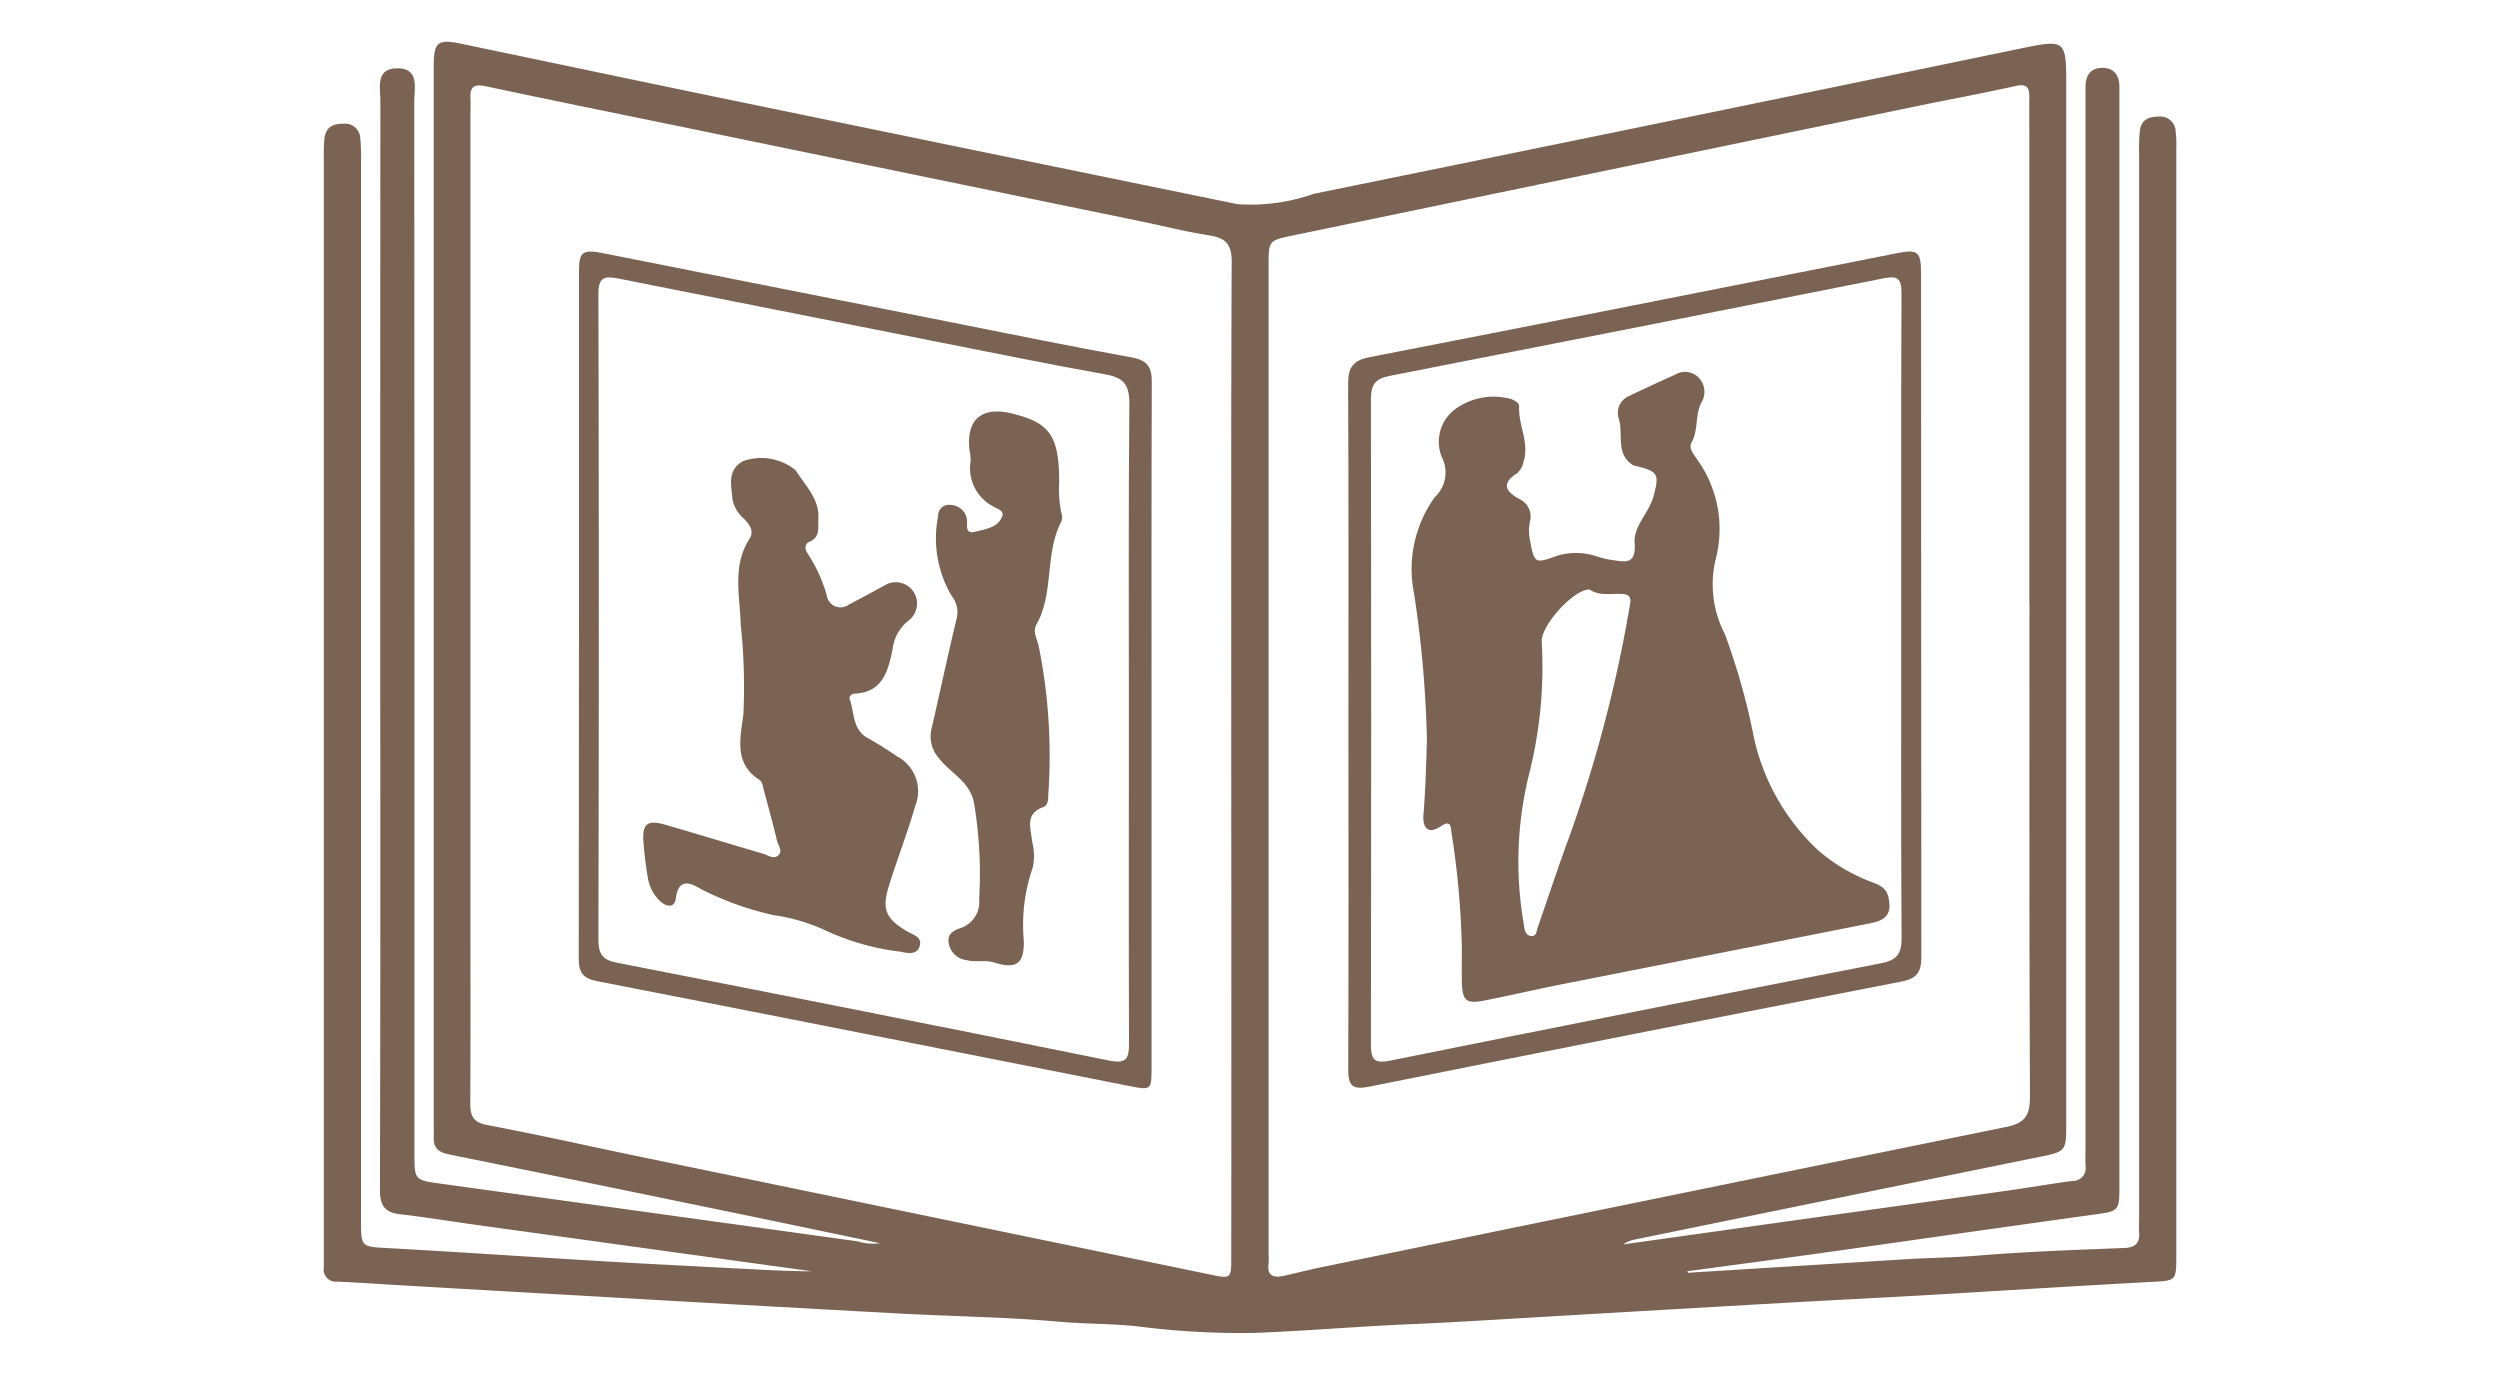 <svg xmlns="http://www.w3.org/2000/svg" viewBox="0 0 80 44"><defs><style>.a{fill:#7a6353;}</style></defs><path class="a" d="M54.019,40.728q3.471-.215,6.943-.431c.772-.049,1.545-.053,2.318-.117,1.56-.129,3.126-.183,4.691-.244.378-.014.507-.166.481-.518-.012-.169,0-.34,0-.51V4.927a6.227,6.227,0,0,1,.022-.736c.041-.344.267-.464.6-.458a.488.488,0,0,1,.546.455,4.1,4.1,0,0,1,.022.566q0,17.7,0,35.4c0,.852,0,.825-.833.869-2.429.13-4.857.287-7.285.428-1.507.087-3.015.16-4.521.246q-3.756.215-7.512.436c-1.431.083-2.862.177-4.294.238-1.7.071-3.389.219-5.083.283a25.968,25.968,0,0,1-3.724-.212c-.828-.088-1.657-.073-2.485-.146-1.708-.152-3.428-.171-5.143-.264q-5.113-.278-10.226-.575-2.88-.163-5.761-.331c-.659-.038-1.318-.086-1.977-.113a.393.393,0,0,1-.436-.461c0-.17,0-.34,0-.51q0-17.472,0-34.945a5.5,5.5,0,0,1,.022-.68c.043-.343.267-.463.6-.457a.485.485,0,0,1,.545.455,6.228,6.228,0,0,1,.023.736V39.018c0,.9,0,.874.874.922,2.334.129,4.667.29,7,.428,1.507.089,3.014.162,4.521.241.678.036,1.356.071,2.038.073q-5.394-.745-10.79-1.492c-.8-.111-1.6-.243-2.407-.336-.5-.058-.632-.309-.63-.792q.021-8.14.009-16.281,0-9.276.005-18.55c0-.426-.159-1.037.527-1.045.734-.008.557.631.557,1.07q.01,16.819.006,33.64c0,.867,0,.866.849.983q6.664.919,13.328,1.843a1.658,1.658,0,0,0,.718.06c-1.538-.321-2.98-.624-4.422-.922-3.122-.643-6.242-1.289-9.366-1.918-.343-.069-.505-.212-.49-.559.007-.169,0-.34,0-.51V2.346c0-.1,0-.189,0-.284.007-.71.139-.816.854-.667,2.751.573,5.5,1.154,8.251,1.722Q31.291,4.833,39.6,6.533a6.089,6.089,0,0,0,2.45-.333q11.282-2.3,22.552-4.636c1.518-.313,1.518-.312,1.518,1.23v33.13c0,.935,0,.924-.928,1.112q-6.457,1.313-12.914,2.637a.882.882,0,0,0-.334.148l5.146-.723q3.528-.493,7.055-.984c.728-.1,1.452-.23,2.18-.324a.411.411,0,0,0,.411-.491c-.007-.189,0-.379,0-.568q0-16.679,0-33.358c0-.208,0-.416,0-.624.01-.358.186-.584.554-.577s.527.247.531.6c0,.113,0,.227,0,.34q0,17.445,0,34.889c0,.748-.038.759-.786.862-2.838.392-5.672.8-8.508,1.2-1.511.212-3.024.413-4.536.618ZM39.4,24.308c0-5.312-.009-10.624.014-15.936,0-.561-.2-.759-.713-.839-.725-.112-1.44-.295-2.16-.443L22.808,4.262c-2.418-.5-4.839-.986-7.254-1.5-.4-.085-.522.024-.5.4.011.169,0,.34,0,.51V29.306c0,2,.006,4.007-.005,6.011,0,.4.1.6.541.684,1.593.3,3.174.658,4.762.987q9.192,1.9,18.387,3.8c.65.135.662.131.662-.541Q39.406,32.276,39.4,24.308Zm25.539-4.991V4.458c0-.454-.007-.907,0-1.361,0-.329-.108-.42-.449-.343-1.048.234-2.106.427-3.158.644Q51.369,5.462,41.4,7.529c-.8.166-.805.157-.805.964q0,15.824,0,31.645a2.069,2.069,0,0,1,0,.284c-.061.428.177.476.507.4.442-.1.88-.211,1.323-.3Q53.31,38.283,64.2,36.062c.615-.124.762-.387.759-.979C64.934,29.827,64.943,24.572,64.943,19.317Z"/><path class="a" d="M36.85,23.238q0,5.472,0,10.944c0,.684-.018.707-.653.582-5.7-1.123-11.4-2.258-17.1-3.369-.459-.09-.577-.294-.577-.721q.012-11,.008-22c0-.619.116-.7.765-.573q5.5,1.089,10.99,2.181c1.979.392,3.956.8,5.942,1.157.512.093.634.328.632.8C36.844,15.9,36.85,19.571,36.85,23.238Zm-.726-.184c0-3.383-.015-6.767.015-10.15,0-.6-.185-.82-.761-.923-1.93-.346-3.852-.742-5.777-1.121q-4.912-.971-9.824-1.949c-.444-.089-.629-.035-.628.5q.027,10.32,0,20.641c0,.448.1.659.591.755q7.887,1.537,15.763,3.133c.559.114.627-.085.625-.561C36.117,29.935,36.124,26.494,36.124,23.054Z"/><path class="a" d="M43.15,23.229c0-3.647.008-7.295-.01-10.943,0-.529.147-.753.7-.86C49.468,10.334,55.091,9.211,60.715,8.1c.656-.13.758-.044.758.641q0,10.944.009,21.887c0,.484-.145.687-.643.784Q52.313,33.068,43.8,34.776c-.519.1-.658-.03-.656-.546C43.157,30.563,43.15,26.9,43.15,23.229ZM60.839,19.8c0-3.478-.008-6.956.01-10.434,0-.458-.14-.546-.557-.463q-7.908,1.578-15.822,3.125c-.485.094-.6.3-.6.753q.015,10.32,0,20.641c0,.476.1.623.612.519q7.848-1.586,15.709-3.116c.52-.1.663-.308.66-.818C60.829,26.6,60.839,23.2,60.839,19.8Z"/><path class="a" d="M26.184,16.663c0,.262.048.529-.276.671-.181.078-.15.256-.057.388a4.9,4.9,0,0,1,.607,1.333.442.442,0,0,0,.705.291c.385-.2.766-.406,1.146-.614a.681.681,0,0,1,.778,1.115,1.375,1.375,0,0,0-.527.951c-.147.684-.315,1.352-1.207,1.4-.1,0-.2.084-.158.191.151.428.078.959.578,1.232a10.208,10.208,0,0,1,.911.57,1.264,1.264,0,0,1,.6,1.61c-.25.867-.581,1.71-.847,2.574-.225.732-.078,1.041.6,1.432.189.109.482.178.393.468s-.395.231-.589.182a7.863,7.863,0,0,1-2.461-.7,5.933,5.933,0,0,0-1.621-.472,9.668,9.668,0,0,1-2.333-.838c-.32-.188-.71-.378-.8.3-.044.342-.332.255-.511.082a1.324,1.324,0,0,1-.384-.744,11.667,11.667,0,0,1-.143-1.177c-.034-.547.139-.679.683-.521,1.05.3,2.095.626,3.145.93.155.044.328.19.48.063.17-.14.006-.318-.03-.47-.127-.532-.271-1.059-.414-1.587-.034-.125-.052-.3-.139-.359-.848-.533-.616-1.375-.525-2.1a18.605,18.605,0,0,0-.085-2.875c-.024-.934-.279-1.87.279-2.743.166-.26-.008-.469-.178-.652a1.069,1.069,0,0,1-.367-.623c-.031-.438-.18-.923.339-1.213a1.728,1.728,0,0,1,1.688.295C25.775,15.549,26.256,15.989,26.184,16.663Z"/><path class="a" d="M33.893,15.435a3.813,3.813,0,0,0,.068.971.407.407,0,0,1,.005.277c-.545,1.033-.224,2.274-.8,3.3-.123.223.01.45.066.66a17.741,17.741,0,0,1,.313,4.784c0,.153-.007.344-.161.4-.606.215-.389.7-.357,1.1a1.787,1.787,0,0,1,.02.837,5.6,5.6,0,0,0-.285,2.338c.016.735-.234.921-.943.7-.3-.093-.594,0-.892-.079a.653.653,0,0,1-.569-.541c-.055-.326.183-.415.422-.5a.874.874,0,0,0,.553-.9,13.845,13.845,0,0,0-.166-3.1c-.146-.7-.764-.942-1.124-1.424a1.044,1.044,0,0,1-.227-.969c.268-1.154.512-2.314.789-3.466a.829.829,0,0,0-.144-.742,3.611,3.611,0,0,1-.442-2.557.348.348,0,0,1,.412-.365.539.539,0,0,1,.509.453c.032.168-.09.5.281.4.319-.084.7-.121.849-.483.072-.177-.139-.242-.266-.311a1.385,1.385,0,0,1-.745-1.459,1.65,1.65,0,0,0-.032-.334c-.123-1,.385-1.441,1.383-1.186C33.6,13.532,33.894,13.957,33.893,15.435Z"/><path class="a" d="M46.779,30.357a27.021,27.021,0,0,0-.332-3.718c-.025-.212-.032-.4-.327-.206-.457.306-.6.018-.569-.371.065-.809.09-1.617.11-2.428a36.172,36.172,0,0,0-.407-4.616,3.945,3.945,0,0,1,.662-3.112,1.079,1.079,0,0,0,.22-1.285,1.3,1.3,0,0,1,.523-1.591,2.081,2.081,0,0,1,1.724-.251c.1.051.236.11.229.23-.031.595.338,1.156.14,1.767a.641.641,0,0,1-.221.381c-.547.348-.28.613.1.818a.611.611,0,0,1,.328.707,1.571,1.571,0,0,0-.01.556c.154.807.145.809.907.537a2.1,2.1,0,0,1,1.28.043,2.876,2.876,0,0,0,.385.093c.406.049.845.224.787-.529-.042-.555.465-.97.606-1.505.184-.7.157-.782-.547-.963a.415.415,0,0,1-.109-.027c-.576-.366-.3-1-.459-1.5a.579.579,0,0,1,.329-.713c.492-.236.986-.468,1.486-.689a.6.6,0,0,1,.734.091.651.651,0,0,1,.106.789c-.22.405-.095.889-.328,1.3-.1.178.086.389.2.561a3.815,3.815,0,0,1,.572,3.185,3.453,3.453,0,0,0,.3,2.386,21.251,21.251,0,0,1,.928,3.313A6.979,6.979,0,0,0,58.171,27.2a5.6,5.6,0,0,0,1.633.991c.251.1.548.171.624.513.11.5-.033.733-.559.837q-4.91.972-9.821,1.942c-.849.168-1.693.364-2.542.533-.584.117-.713.007-.726-.582C46.773,31.109,46.779,30.787,46.779,30.357Zm4.089-11.494c-.5-.011-1.534,1.118-1.535,1.657a13.959,13.959,0,0,1-.378,4.155,11.643,11.643,0,0,0-.189,4.925c.019.155.045.326.224.351s.178-.163.218-.277c.35-1,.675-2,1.043-2.991a43.4,43.4,0,0,0,1.907-7.326c.04-.216.006-.332-.222-.348C51.564,18.982,51.175,19.086,50.868,18.863Z"/></svg>